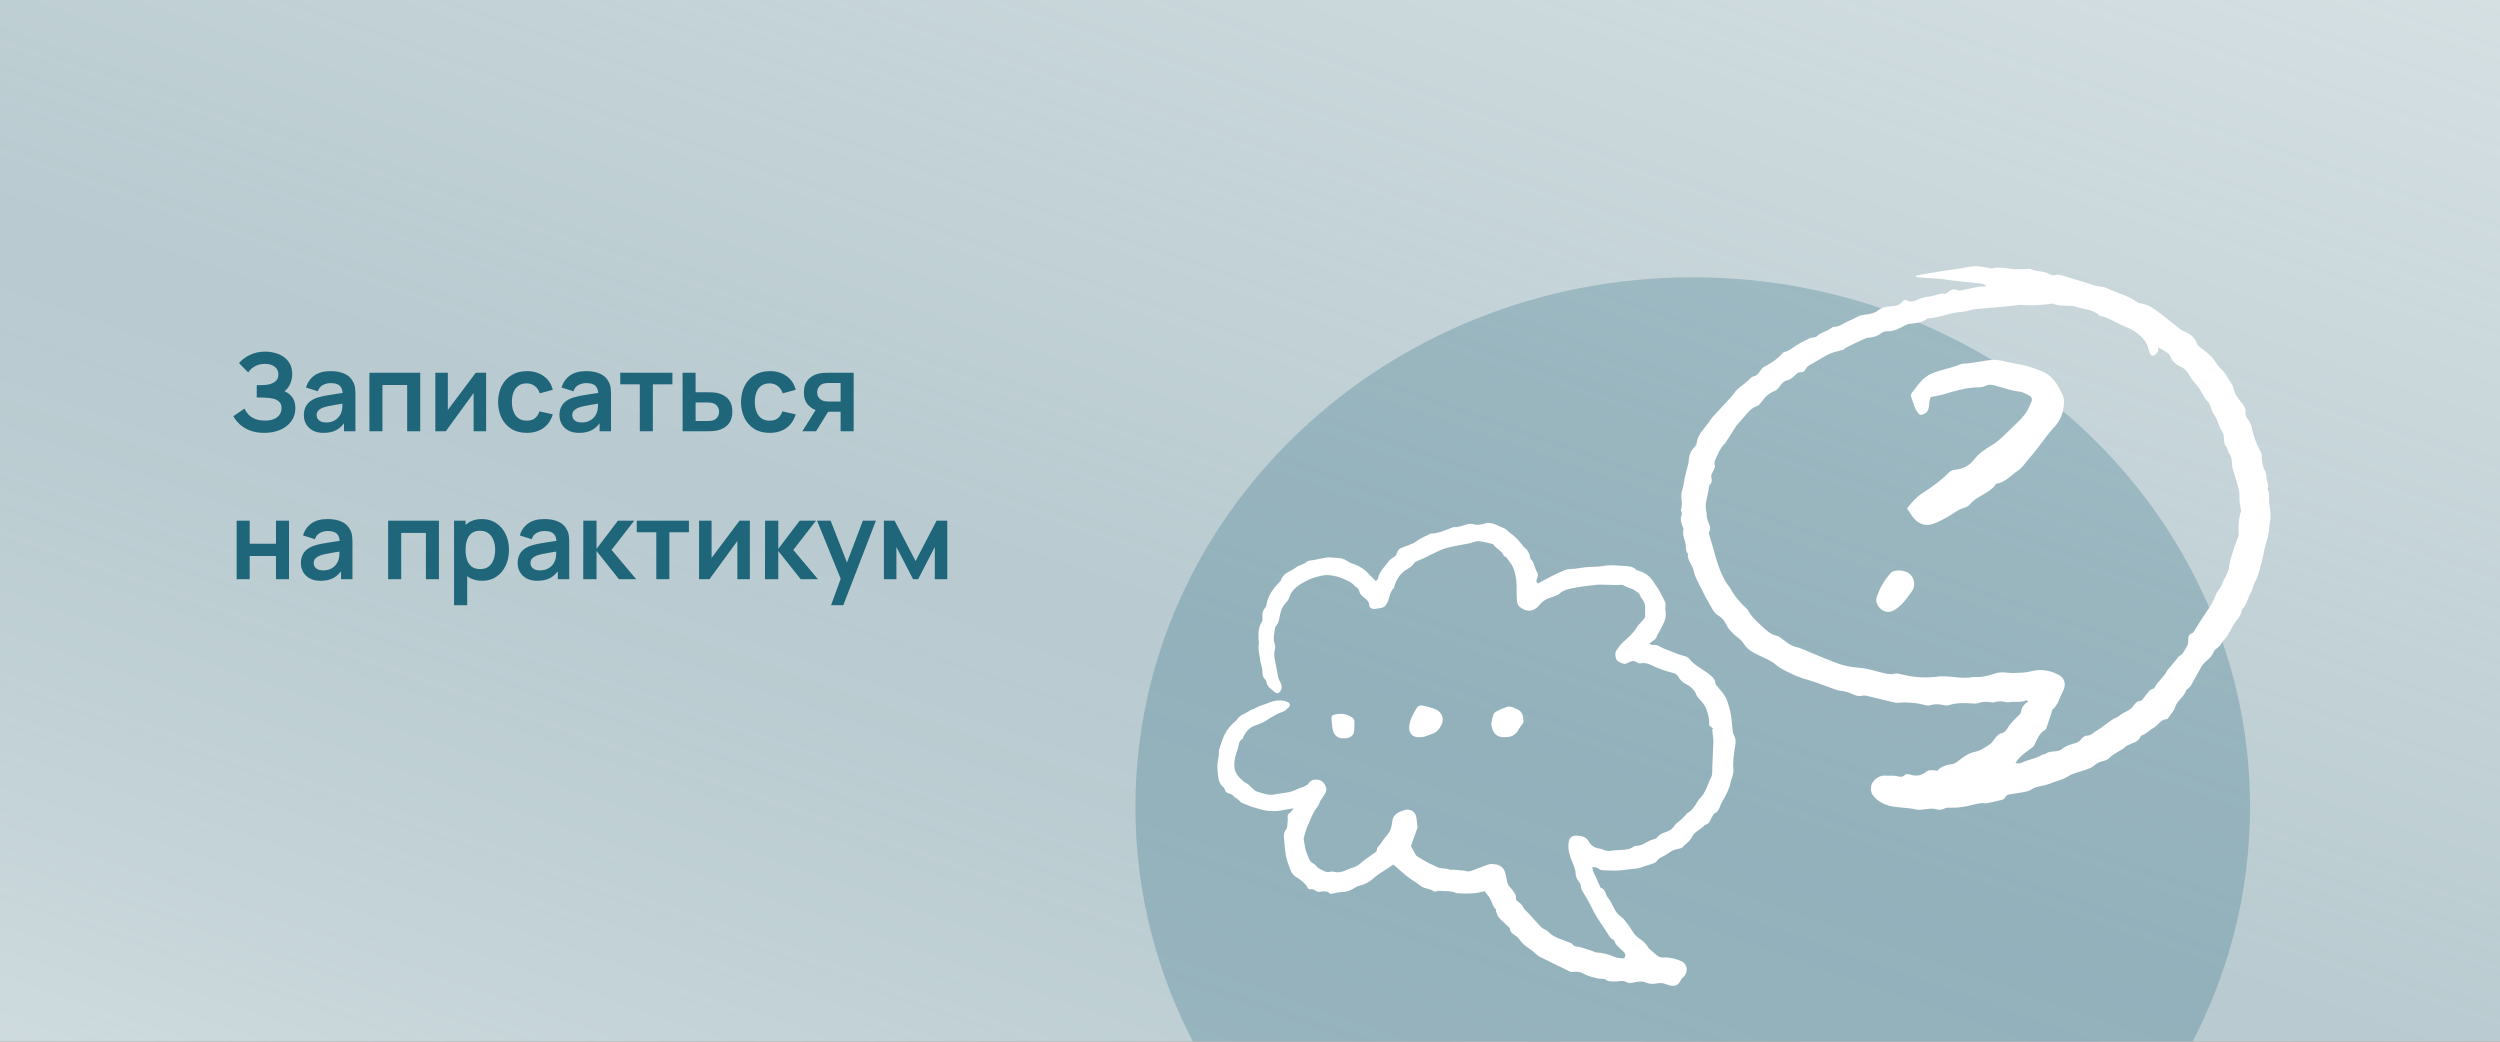 <?xml version="1.0" encoding="UTF-8"?> <svg xmlns="http://www.w3.org/2000/svg" width="1200" height="500" viewBox="0 0 1200 500" fill="none"><rect x="0" y="0" width="1200" height="500" fill="#333333" stroke="none"/><g clip-path="url(#clip0_284_2)"><rect width="1200" height="500" fill="white"></rect><path opacity="0.6" d="M1200 0H0V500H1200V0Z" fill="url(#paint0_linear_284_2)"></path><g opacity="0.61"><path opacity="0.41" d="M1080.04 387.39C1080.04 246.945 960.272 133.1 812.52 133.1C664.768 133.1 545 246.945 545 387.39C545 428.803 555.425 467.875 573.875 502.426H1051.14C1069.61 467.875 1080.02 428.803 1080.02 387.39H1080.04Z" fill="#20667A"></path></g><path d="M660.458 278.894C660.861 278.47 661.265 278.228 661.328 277.925C662.008 274.696 664.258 272.355 666.254 269.852C667.061 268.843 667.868 267.976 669.121 267.37C669.885 266.987 670.394 265.877 670.713 265.009C671.18 263.758 672.05 263.132 673.303 262.728C674.98 262.183 676.615 261.497 678.25 260.831C678.675 260.67 679.036 260.387 679.418 260.145C680.161 259.661 680.862 259.116 681.647 258.672C682.921 257.965 684.237 257.32 685.554 256.674C686.021 256.432 686.53 256.109 687.019 256.109C690.713 256.048 693.877 254.312 697.231 253.202C697.444 253.122 697.677 252.98 697.89 253C700.331 253.202 702.433 252.072 704.684 251.568C705.427 251.406 706.297 251.325 706.977 251.568C708.781 252.173 710.586 251.911 712.242 251.407C714.705 250.64 716.807 251.144 718.951 252.234C719.822 252.678 720.777 253.001 721.669 253.425C722.157 253.647 722.688 253.889 723.049 254.252C724.344 255.523 725.852 256.553 727.211 257.703C728.675 258.954 729.801 260.589 731.075 262.062C731.181 262.183 731.16 262.385 731.287 262.466C733.304 263.818 734.217 265.756 734.578 267.996C734.578 268.077 734.578 268.177 734.62 268.218C736.531 269.913 736.467 272.517 737.763 274.515C738.484 275.625 738.187 276.815 737.699 277.905C737.338 278.692 737.317 279.298 738.166 280.105C739.928 279.156 741.691 278.107 743.538 277.198C746.149 275.907 748.782 274.555 751.5 273.526C752.795 273.021 754.387 273.203 755.831 273.021C757.614 272.799 759.355 272.436 761.139 272.254C762.604 272.092 764.069 272.133 765.555 272.052C766.787 271.972 768.039 271.971 769.249 271.729C772.986 270.942 776.702 271.548 780.417 271.729C782.307 271.83 784.112 272.093 785.449 273.566C785.662 273.808 786.15 273.828 786.511 273.949C789.844 274.958 792.349 276.896 794.027 279.842C794.664 280.952 795.577 281.901 796.192 283.011C797.339 285.09 798.379 287.209 799.42 289.328C799.568 289.63 799.483 290.054 799.462 290.418C799.462 291.306 799.229 292.234 799.42 293.082C800.29 297.259 797.785 300.468 796.086 303.899C795.895 304.302 795.449 304.646 795.386 305.029C795.173 306.442 794.112 307.169 793.029 307.895C792.668 308.137 792.328 308.42 791.67 308.904C792.434 309.247 793.029 309.772 793.432 309.651C795.386 309.126 796.638 310.458 798.146 311.084C800.566 312.052 802.965 313.042 805.386 313.95C806.596 314.414 807.912 314.676 809.144 315.1C809.717 315.302 810.354 315.604 810.694 316.048C813.326 319.52 817.488 321.215 820.758 323.919C822.032 324.969 823.178 325.958 823.348 327.673C823.454 328.662 824.133 329.328 824.813 330.095C826.405 331.932 828.061 333.688 828.932 336.13C829.781 338.45 830.461 340.771 830.843 343.173C831.161 345.211 831.331 347.269 831.565 349.308C831.713 350.62 831.65 351.891 832.393 353.163C833.242 354.576 833.178 356.23 832.902 357.925C832.265 361.8 831.649 365.696 832.053 369.671C832.18 370.923 831.607 372.254 831.331 373.526C831.267 373.808 831.012 374.051 830.97 374.333C830.312 378.35 828.401 381.902 826.32 385.393C825.896 386.099 825.747 386.927 825.407 387.673C824.898 388.743 824.367 389.732 823.136 390.378C822.435 390.741 822.01 391.71 821.585 392.457C820.8 393.869 820.439 395.605 818.358 395.928C816.617 398.208 813.348 399.015 812.116 401.78C811.203 403.819 809.186 404.949 807.764 406.564C807.382 407.008 806.617 407.25 805.959 407.371C804.239 407.673 802.647 408.158 801.288 409.248C800.863 409.571 800.354 409.793 799.929 410.116C798.401 411.205 796.362 411.569 795.28 413.345C794.897 413.95 793.942 414.334 793.156 414.616C791.649 415.161 790.014 415.444 788.57 416.089C786.171 417.179 783.581 416.957 781.097 417.381C777.211 418.047 773.283 417.946 769.355 417.704C768.825 417.664 768.145 417.603 767.827 417.3C766.871 416.372 765.661 416.311 764.324 416.11C764.493 418.774 766.192 420.893 767.041 423.274C767.254 423.9 767.572 424.505 767.848 425.111C767.997 425.454 768.082 425.999 768.336 426.079C770.757 426.846 770.523 429.329 771.755 430.842C772.965 432.356 773.857 434.132 774.706 435.868C775.513 437.502 776.468 438.915 778.06 440.025C779.207 440.812 780.099 441.983 780.948 443.093C781.989 444.445 782.901 445.918 783.836 447.351C784.579 448.481 785.385 449.43 786.574 450.277C788.146 451.367 789.802 452.497 790.799 454.273C791.33 455.222 792.286 455.969 793.114 456.736C793.878 457.442 794.749 458.048 795.534 458.734C796.469 459.561 797.615 459.642 798.761 459.601C801.628 459.48 804.367 460.247 806.915 461.297C810.184 462.669 810.524 467.089 807.764 469.208C807.254 469.591 806.936 470.237 806.617 470.802C805.386 473.022 803.921 473.648 801.352 472.961C800.311 472.679 799.313 472.235 798.273 471.973C797.636 471.811 796.914 471.852 796.256 471.892C795.492 471.953 794.749 472.154 793.984 472.235C792.604 472.356 791.373 472.195 790.035 471.609C787.997 470.721 785.746 471.266 783.623 471.71C782.434 471.953 781.373 471.932 780.29 471.226C779.738 470.863 778.846 470.863 778.103 470.883C777.169 470.883 776.235 471.206 775.322 471.105C773.772 470.964 772.201 471.408 770.714 470.177C769.886 469.511 768.145 469.975 766.893 469.652C764.706 469.087 762.37 468.643 760.502 467.553C758.74 466.524 757.062 466.201 755.194 466.544C754.324 466.705 753.772 466.483 753.05 466.1C750.884 464.97 748.633 463.96 746.447 462.891C744.939 462.164 743.432 461.398 741.924 460.651C740.969 460.187 740.013 459.743 739.079 459.279C738.676 459.077 738.336 458.794 737.975 458.511C736.701 457.462 735.533 456.271 734.132 455.383C732.158 454.132 730.459 452.739 729.206 450.782C728.591 449.833 727.444 449.147 726.489 448.441C725.661 447.835 724.939 447.23 724.854 446.14C724.833 445.797 724.62 445.414 724.366 445.151C722.752 443.597 721.011 442.164 719.525 440.51C718.824 439.722 718.527 438.572 718.123 437.563C717.996 437.24 718.208 436.675 718.017 436.493C716.637 435.282 716.34 433.587 715.618 432.073C714.939 430.62 713.75 429.369 712.603 427.755C711.605 427.997 710.501 428.239 709.418 428.501C709.121 428.562 708.824 428.663 708.505 428.683C705.533 428.965 702.539 428.965 699.567 428.743C699.418 428.743 699.227 428.784 699.1 428.743C697.189 427.754 695.129 427.734 693.027 427.734C691.796 427.734 690.607 427.29 689.376 427.896C689.078 428.037 688.505 428.037 688.25 427.856C686.297 426.342 683.516 426.705 681.584 424.989C679.843 423.456 677.613 422.406 675.766 420.953C673.622 419.278 671.647 417.401 669.588 415.625C669.354 415.423 669.099 415.262 668.717 414.979C667.719 415.686 666.743 416.392 665.745 417.058C664.407 417.946 663.027 418.733 661.711 419.641C660.734 420.328 659.821 421.115 658.908 421.902C657.018 423.517 654.853 424.626 652.369 425.191C651.498 425.393 650.67 425.898 649.906 426.382C648.25 427.412 646.551 428.097 644.47 428.158C642.538 428.198 640.627 428.743 638.589 429.086C637.358 427.674 635.681 427.714 633.918 428.017C633.409 428.097 632.793 428.199 632.389 427.997C631.243 427.412 630.224 426.564 628.738 426.867C628.44 426.927 627.867 426.463 627.676 426.099C626.381 423.779 624.279 422.225 622.028 420.893C620.415 419.944 619.757 418.471 619.183 416.977C618.058 414.071 617.103 411.125 616.848 407.996C616.657 405.877 616.381 403.758 616.253 401.619C616.19 400.388 616.466 399.278 617.315 398.128C618.037 397.139 617.888 395.585 618.079 394.273C618.164 393.627 618.122 392.941 618.079 392.275C618.058 391.447 618.101 390.761 619.056 390.236C619.714 389.873 620.096 389.046 620.967 387.976C618.483 388.4 616.593 388.642 614.725 389.046C613.281 389.349 611.88 389.349 610.372 389.328C607.166 389.248 604.257 388.279 601.306 387.391C599.459 386.846 597.718 386.039 595.935 385.292C595.616 385.171 595.404 384.808 595.128 384.566C594.64 384.142 594.194 383.677 593.684 383.294C593.259 382.971 592.622 382.81 592.368 382.406C591.837 381.538 591.051 381.256 590.117 380.973C589.056 380.65 588.143 380.126 587.888 378.935C587.824 378.592 587.612 378.188 587.336 377.966C585.382 376.473 584.894 374.374 584.661 372.174C584.491 370.781 584.384 369.368 584.321 367.976C584.3 367.33 584.385 366.664 584.47 365.998C584.661 364.626 585.022 363.234 585.022 361.861C585.022 360.59 585.234 359.399 585.68 358.228C586.38 356.352 586.911 354.394 587.803 352.618C589.056 350.095 590.903 347.915 593.111 346.059C593.408 345.817 593.726 345.554 593.896 345.252C594.724 343.778 596.126 343.072 597.633 342.406C598.673 341.942 599.544 341.094 600.606 340.751C602.516 340.145 604.194 338.854 605.999 338.39C608.101 337.865 609.926 336.735 612.05 336.392C614.003 336.069 615.935 336.089 617.782 336.836C619.247 337.421 619.608 338.471 618.504 339.601C617.676 340.448 616.657 341.357 615.553 341.72C612.559 342.689 610.096 344.424 607.506 346.059C605.914 347.068 604.003 347.653 602.198 348.339C599.544 349.328 597.994 351.286 596.848 353.627C596.678 353.95 596.699 354.515 596.466 354.636C594.661 355.544 594.725 357.26 594.3 358.794C593.727 360.933 592.792 363.032 592.601 365.191C592.346 367.855 592.389 370.479 594.597 372.86C595.85 374.192 596.996 375.342 598.652 376.15C599.374 376.493 599.841 377.26 600.478 377.784C601.413 378.551 602.262 379.662 603.345 379.964C606.084 380.711 608.801 382.002 611.752 381.336C615.362 380.529 619.226 380.711 622.58 378.834C623.578 378.289 624.789 378.067 625.829 377.582C626.636 377.199 627.613 376.795 628.058 376.109C629.205 374.353 630.925 373.99 632.729 374.293C634.598 374.596 635.787 375.928 636.424 377.663C637.145 379.621 635.893 381.135 634.959 382.588C634.322 383.577 633.642 384.425 633.26 385.615C632.857 386.907 631.732 387.976 631.01 389.187C630.415 390.196 629.906 391.266 629.417 392.335C629.035 393.143 628.844 394.031 628.419 394.818C627.209 397.139 626.445 399.601 625.85 402.104C625.723 402.588 625.787 403.153 625.893 403.658C626.339 405.777 626.487 408.037 627.4 409.954C628.143 411.508 628.356 413.526 630.415 414.495C631.519 415.02 632.177 416.432 633.281 416.937C634.959 417.704 636.509 419.117 638.696 418.411C639.163 418.249 639.778 418.39 640.288 418.491C642.517 418.975 644.577 418.531 646.551 417.502C647.57 416.977 648.674 416.634 649.778 416.291C650.904 415.948 651.817 415.444 652.73 414.636C654.641 412.941 656.785 411.468 658.908 409.994C659.885 409.308 661.01 408.985 660.968 407.411C660.946 406.725 661.987 405.999 662.517 405.272C663.154 404.364 663.728 403.415 664.407 402.527C664.895 401.861 665.532 401.317 666 400.63C666.573 399.783 667.188 398.895 667.528 397.946C667.932 396.775 668.186 395.524 668.292 394.293C668.526 391.73 670.203 390.317 672.475 389.429C673.579 389.006 674.874 388.521 676 388.642C678.378 388.905 679.715 390.6 679.949 392.961C680.076 394.132 680.225 395.302 680.352 396.493C680.395 396.856 680.437 397.24 680.31 397.583C679.312 400.449 678.271 403.294 677.252 406.079C678.017 407.512 678.739 408.885 679.503 410.257C679.673 410.58 679.949 410.883 680.267 411.064C682.072 412.154 683.855 413.244 685.702 414.253C686.764 414.838 687.974 415.141 688.993 415.787C691.117 417.119 693.664 416.614 695.894 417.401C696.361 417.563 696.955 417.401 697.486 417.421C698.229 417.462 698.972 417.522 699.716 417.603C700.395 417.684 701.074 417.805 701.754 417.866C702.136 417.906 702.603 417.704 702.9 417.866C705.045 418.895 706.807 417.724 708.675 417.078C710.777 416.332 712.815 415.403 714.96 414.818C716 414.536 717.253 414.878 718.399 414.939C718.463 414.939 718.527 415.02 718.612 415.04C722.072 415.928 722.561 418.733 723.07 421.438C723.389 423.032 723.495 424.606 724.833 425.878C725.852 426.846 726.574 428.118 727.338 429.288C727.572 429.631 727.699 430.136 727.635 430.52C727.444 431.63 727.932 432.316 728.845 432.941C729.822 433.628 730.693 434.354 731.202 435.565C731.669 436.695 732.922 437.543 733.814 438.512C735.661 440.55 737.508 442.629 739.376 444.647C739.78 445.071 740.289 445.434 740.799 445.756C741.563 446.261 742.54 446.543 743.113 447.189C745.64 449.954 749.249 450.742 752.561 452.114C753.389 452.457 754.26 452.538 754.897 453.405C755.789 454.596 757.444 454.294 758.761 454.677C760.587 455.222 762.392 455.847 764.196 456.453C764.897 456.695 765.576 457.119 766.298 457.18C769.249 457.381 772.052 457.967 774.748 459.238C776.171 459.904 777.976 459.844 779.547 460.086C780.523 458.653 780.29 457.684 779.207 456.736C778.018 455.686 776.85 454.576 775.81 453.405C775.3 452.82 775.067 451.993 774.642 451.125C773.644 450.863 772.922 450.177 772.285 449.107C770.46 446.039 768.294 443.173 766.447 440.126C764.982 437.724 763.835 435.141 762.476 432.659C761.563 430.983 760.481 429.369 759.546 427.694C759.228 427.109 758.846 426.443 758.867 425.837C758.91 424.687 758.4 423.859 757.742 423.012C756.935 421.942 756.34 420.853 756.319 419.42C756.277 417.2 755.258 415.141 754.429 413.082C753.474 410.661 752.71 408.219 752.816 405.555C753.007 401.054 755.512 400.65 759.037 401.357C760.417 401.639 761.755 402.386 762.498 403.759C763.623 405.878 765.428 407.108 767.975 407.351C768.485 407.391 769.016 407.653 769.504 407.855C770.714 408.38 771.903 408.582 773.283 408.36C775.046 408.057 776.85 408.077 778.634 407.936C780.502 407.795 782.349 407.714 783.92 406.503C784.409 406.12 785.237 405.978 785.916 405.958C787.551 405.898 788.846 405.191 790.163 404.404C791.267 403.738 792.498 403.193 793.751 402.87C794.451 402.689 794.919 402.588 795.407 401.962C796.277 400.852 797.381 400.085 798.931 399.621C800.863 399.036 802.732 398.067 803.878 396.15C804.536 395.06 805.917 394.374 806.915 393.446C807.7 392.739 808.401 391.952 809.122 391.205C809.377 390.943 809.547 390.519 809.845 390.358C812.329 388.925 813.73 386.685 815.025 384.344C815.343 383.778 815.917 383.314 816.363 382.81C818.91 380.004 819.675 376.331 821.352 373.122C822.095 371.71 821.798 369.792 821.904 368.097C822.116 364.041 822.286 359.964 822.435 355.887C822.435 355.362 822.371 354.858 822.329 354.333C822.18 352.88 822.01 351.427 821.862 349.954C822.031 349.873 822.18 349.792 822.35 349.692C821.734 349.248 821.14 348.783 820.482 348.299C820.503 345.655 820.121 343.153 819.123 340.569C818.337 338.551 817.212 337.078 815.768 335.585C815.152 334.939 814.494 334.212 814.197 333.405C813.305 331.023 811.437 329.449 809.271 328.339C807.509 327.451 806.299 326.22 805.428 324.626C804.919 323.697 804.261 323.334 803.156 323.052C800.354 322.325 797.551 321.437 794.897 320.307C792.413 319.237 790.184 317.683 787.211 318.45C786.85 318.551 786.277 318.288 785.938 318.026C784.558 316.956 783.199 317.239 781.797 317.946C781.118 318.269 780.311 318.773 779.674 318.652C778.57 318.45 777.445 317.946 776.511 317.32C775.428 316.573 774.982 313.586 775.81 312.315C776.787 310.821 777.869 309.308 779.207 308.117C781.691 305.857 784.218 303.677 785.895 300.751C786.298 300.044 787.02 299.519 787.53 298.874C788.316 297.864 789.717 296.775 789.653 295.766C789.505 292.981 790.311 289.974 788.209 287.471C787.912 287.128 787.551 286.765 787.466 286.381C787.105 284.847 785.853 284.202 784.642 283.354C783.05 282.264 781.054 282.163 779.441 281.033C778.676 280.488 777.19 280.851 776.022 280.831C774.26 280.771 772.498 280.69 770.714 280.67C769.164 280.65 767.615 280.549 766.086 280.73C762.774 281.093 759.44 281.477 756.149 282.083C753.453 282.587 750.714 282.991 748.506 284.989C747.338 286.038 745.448 286.381 743.835 286.967C741.797 287.693 740.119 288.803 738.845 290.478C736.786 293.182 733.219 294.353 729.525 291.326C728.038 290.115 728.145 288.419 728.039 286.845C727.869 284.06 728.166 281.215 727.805 278.47C727.38 275.302 726.722 272.153 724.45 269.489C723.707 268.601 723.474 267.37 722.094 267.007C721.881 266.946 721.754 266.543 721.627 266.28C720.48 264.141 717.932 263.233 716.701 261.174C714.429 260.67 712.178 259.943 709.864 259.782C708.42 259.681 706.913 260.468 705.405 260.771C701.923 261.477 698.378 262.002 694.938 262.87C692.794 263.415 690.692 264.323 688.717 265.312C685.978 266.664 683.282 268.117 680.416 269.206C679.779 269.449 679.057 269.832 678.739 270.357C677.762 272.012 676.021 272.779 674.535 273.788C671.796 275.645 670.352 278.208 669.375 281.134C669.248 281.477 669.29 281.942 669.078 282.184C667.358 283.879 667.103 286.139 666.339 288.218C665.681 289.994 664.81 291.649 662.475 291.891C661.413 291.992 660.352 292.355 659.311 292.294C658.271 292.234 657.337 291.669 657.273 290.498C657.146 288.48 655.468 287.451 654.173 286.321C653.366 285.614 652.751 284.989 652.56 284.04C652.326 282.93 651.71 282.184 650.712 281.619C650.203 281.336 649.863 280.791 649.417 280.407C648.972 280.024 648.526 279.58 647.974 279.318C646.148 278.47 644.364 277.461 642.453 276.936C639.799 276.23 637.167 275.645 634.237 276.351C632.22 276.835 630.16 277.34 628.377 278.167C625.574 279.479 622.772 281.033 620.712 283.374C619.842 284.363 619.184 285.634 618.801 286.886C618.44 288.016 617.74 288.803 616.975 289.631C615.468 291.306 614.746 293.384 614.321 295.463C613.96 297.199 613.897 298.954 612.517 300.367C612.134 300.75 612.071 301.457 611.965 302.022C611.561 304.444 610.967 306.846 611.922 309.308C612.219 310.075 612.092 311.084 611.88 311.932C611.476 313.566 611.582 315.12 611.943 316.755C612.559 319.5 612.941 322.285 613.536 325.03C613.748 325.998 614.236 326.947 614.725 327.835C615.341 328.985 615.425 330.075 614.852 331.245C614.13 332.739 612.963 333.244 611.752 332.134C610.181 330.701 608.058 329.57 607.824 327.148C607.803 326.866 607.676 326.523 607.485 326.341C605.977 325.05 605.999 323.415 605.935 321.659C605.871 320.085 605.064 318.551 604.894 316.977C604.618 314.273 603.684 311.609 604.257 308.844C604.364 308.359 604.173 307.835 604.151 307.31C604.003 304.283 603.854 301.275 605.68 298.51C606.041 297.945 606.041 297.077 605.977 296.371C605.871 294.696 605.935 293.122 607.251 291.81C607.548 291.507 607.761 291.043 607.824 290.62C608.483 285.958 611.243 282.385 614.428 279.035C614.534 278.934 614.767 278.874 614.789 278.773C615.702 275.039 619.523 274.292 622.156 272.335C623.727 271.164 625.914 271.003 627.4 269.53C627.846 269.086 628.865 269.106 629.63 268.965C631.986 268.5 634.343 268.036 636.721 267.632C637.4 267.511 638.101 267.551 638.802 267.592C639.799 267.652 640.819 267.834 641.817 267.834C643.664 267.834 645.256 268.198 646.785 269.368C647.889 270.216 649.417 270.579 650.776 271.124C653.175 272.092 655.214 273.485 656.912 275.362C657.974 276.533 659.142 277.622 660.458 278.954V278.894Z" fill="white"></path><path d="M681.371 353.809C678.016 354.132 676.105 351.872 676.424 348.764C676.763 345.394 678.356 342.427 680.182 339.601C680.84 338.572 682.114 338.491 683.133 338.733C685.214 339.197 687.358 339.702 689.29 340.57C692.433 342.003 693.303 345.373 691.711 348.34C690.628 350.338 689.163 351.852 686.849 352.497C685.001 353.022 683.303 354.092 681.392 353.809H681.371Z" fill="white"></path><path d="M722.709 353.789C718.314 354.233 716.488 351.71 715.915 348.239C715.639 346.523 716.425 344.626 716.892 342.85C717.04 342.305 717.699 341.76 718.272 341.478C719.928 340.65 721.627 339.883 723.368 339.278C724.026 339.035 724.917 339.157 725.618 339.338C726.51 339.58 727.338 340.045 728.187 340.408C730.968 341.578 731.329 344.263 731.223 346.584C731.202 347.048 730.735 347.492 730.459 347.915C730.034 348.541 729.525 349.106 729.185 349.772C727.847 352.416 725.745 353.91 722.709 353.789Z" fill="white"></path><path d="M644.895 354.394C641.944 354.495 640.352 352.881 639.736 350.237C639.311 348.4 639.247 346.483 639.099 344.606C639.035 343.779 639.502 343.294 640.415 343.052C643.536 342.225 646.424 342.608 649.078 344.404C650.288 345.231 650.097 346.463 650.118 347.633C650.118 348.804 650.033 349.974 649.969 351.145C649.885 352.477 648.589 353.849 646.997 354.213C646.318 354.374 645.596 354.354 644.916 354.414L644.895 354.394Z" fill="white"></path><path d="M915.387 244.059C917.85 240.89 919.889 238.549 922.903 236.612C927.553 233.645 932.118 230.335 935.982 226.319C936.513 225.754 937.638 225.572 938.509 225.471C942.33 225.047 945.239 223.615 947.681 220.446C949.719 217.802 952.734 215.663 955.728 213.907C959.401 211.748 962.182 208.821 965.091 205.956C967.384 203.695 969.889 201.556 971.821 199.033C973.371 197.035 974.327 194.593 975.303 192.272C975.537 191.707 975.006 190.355 974.433 190.093C972.713 189.265 971.227 188.175 969.04 187.933C965.409 187.529 961.906 186.218 958.36 185.249C956.556 184.765 954.836 184.26 952.967 185.229C952.076 185.693 950.929 185.915 949.889 185.915C943.944 185.915 938.424 187.651 932.84 189.286C930.844 189.871 928.742 190.153 926.789 190.557C925.111 193.624 927.49 198.508 921.608 199.215C918.976 196.833 918.466 193.362 917.277 190.234C917.086 189.75 917.404 188.922 917.787 188.458C920.547 185.067 922.542 181.354 927.235 179.295C931.757 177.317 936.619 176.773 941.056 174.835C942.288 174.31 943.88 174.573 945.282 174.371C948.403 173.927 951.524 173.422 954.624 172.898C959.379 172.09 963.69 174.109 968.233 174.694C972.204 175.199 975.792 176.631 979.465 177.963C985.006 179.961 987.512 184.32 989.783 188.922C990.442 190.254 990.802 191.849 990.739 193.302C990.569 197.721 989.21 201.717 985.919 205.148C983.117 208.095 980.824 211.505 978.318 214.714C977.469 215.804 976.62 216.914 975.749 217.984C974.688 219.276 973.605 220.547 972.522 221.818C971.418 223.09 970.505 224.624 969.146 225.512C965.791 227.671 963.244 230.981 959.061 231.99C958.679 232.091 958.148 232.172 957.978 232.434C954.985 236.975 948.848 237.883 945.558 242.121C944.708 243.211 943.307 243.554 941.906 244.059C939.4 244.947 937.277 246.783 934.92 248.075C932.649 249.326 930.356 250.638 927.914 251.465C924.623 252.595 921.502 251.748 919.167 249.346C917.68 247.813 916.661 245.875 915.366 244.038L915.387 244.059Z" fill="white"></path><path d="M918.679 281.779C918.53 282.122 918.339 282.889 917.914 283.514C915.621 286.744 913.434 290.033 909.995 292.354C907.978 293.706 905.982 294.291 903.731 292.98C901.545 291.708 900.08 289.125 900.78 286.844C902.118 282.465 904.475 278.509 907.553 275.018C908.933 273.464 912.946 273.464 915.43 274.695C917.936 275.946 919.188 278.489 918.7 281.779H918.679Z" fill="white"></path><path d="M914.611 143.791C916.627 145.251 918.43 144.805 920.425 143.873C922.144 143.082 924.075 142.474 925.943 142.373C928.553 142.211 930.824 140.509 933.54 141.015C934.028 141.096 934.665 140.529 935.174 140.144C936.49 139.151 937.805 138.462 939.524 139.272C940.076 139.516 940.818 139.475 941.434 139.353C944.15 138.827 946.824 138.198 949.54 137.692C950.686 137.489 951.896 137.53 953.296 137.469C952.723 136.354 951.896 136.253 950.983 136.172C947.949 135.868 944.935 135.503 941.901 135.158C939.63 134.895 937.36 134.652 935.089 134.368C933.816 134.206 932.543 133.902 931.269 133.821C927.853 133.578 924.436 133.395 921.019 133.172C920.489 133.132 919.958 132.97 919.364 132.423C920.383 132.2 921.38 131.936 922.42 131.774C928.086 130.842 933.752 129.808 939.461 129.079C942.983 128.633 946.442 127.438 950.092 127.883C951.556 128.066 952.999 128.329 954.464 128.572C955.015 128.653 955.588 128.937 956.098 128.816C959.238 128.066 962.337 128.613 965.477 129.059C967.918 129.403 970.443 129.14 972.926 129.14C973.477 129.14 974.156 128.836 974.581 129.059C977.488 130.619 980.989 129.869 983.812 131.632C984.746 132.22 985.658 132.241 986.74 131.977C987.653 131.754 988.756 131.896 989.69 132.179C995.207 133.821 1000.68 135.604 1006.2 137.246C1007.71 137.692 1009.47 137.469 1010.83 138.137C1015.75 140.589 1021.27 141.684 1025.79 145.008C1026.08 145.231 1026.4 145.514 1026.74 145.555C1030.96 145.899 1034.15 148.372 1037.35 150.763C1040.49 153.114 1043.48 155.687 1046.58 158.079C1047.3 158.646 1048.24 158.91 1049.09 159.335C1051.38 160.49 1053.5 161.747 1054.27 164.523C1054.5 165.394 1055.39 166.205 1056.18 166.793C1059.1 168.961 1061.97 171.13 1063.86 174.392C1064.49 175.507 1065.47 176.459 1066.38 177.371C1068.53 179.479 1069.76 182.215 1071.37 184.687C1071.67 185.133 1071.94 185.68 1072.03 186.207C1072.54 189.044 1074.17 191.212 1076 193.36C1077.12 194.678 1078.16 196.157 1077.86 198.164C1077.71 199.217 1078.2 200.17 1078.94 201.163C1080.03 202.602 1080.75 204.466 1081.09 206.249C1081.79 209.978 1083.3 213.342 1085.01 216.686C1085.33 217.314 1085.69 218.023 1085.67 218.692C1085.67 221.104 1085.88 223.414 1087.05 225.643C1087.56 226.596 1087.94 227.812 1087.86 228.865C1087.73 230.892 1089.47 232.757 1088.35 234.824C1089.81 236.992 1088.86 239.505 1089.26 241.856C1089.79 244.916 1090.17 248.199 1089.39 251.36C1089.32 251.624 1089.32 251.907 1089.32 252.191C1089.34 255.19 1088.56 258.007 1087.65 260.844C1086.61 264.066 1086.35 267.532 1085.37 270.774C1084.46 273.733 1083.91 276.854 1082.26 279.59C1081.41 281.008 1081.41 282.853 1080.45 284.352C1078.8 286.966 1078.58 290.412 1076.04 292.56C1075.95 295.822 1073.26 297.646 1071.92 300.22C1071.01 302.003 1069.99 303.766 1068.91 305.468C1068.04 306.826 1066.68 307.799 1065.96 309.339C1065.6 310.11 1064.68 310.596 1064.03 311.224C1063.64 311.589 1063.11 311.893 1062.88 312.359C1061.54 315.054 1061.29 315.338 1058.62 317.648C1057.87 318.296 1057.21 319.128 1056.71 319.979C1054.99 322.978 1053.37 326.038 1051.65 329.037C1051.32 329.645 1050.7 330.091 1050.19 330.598C1049.94 330.861 1049.47 331.023 1049.38 331.307C1048.37 334.57 1044.99 336.231 1043.97 339.596C1043.42 341.419 1041.85 342.939 1040.75 344.601C1040.6 344.824 1040.37 345.148 1040.15 345.168C1037.08 345.31 1035.8 348.289 1033.4 349.566C1031.56 350.559 1030.16 352.423 1027.95 353.031C1027.78 353.072 1027.59 353.234 1027.55 353.396C1026.47 356.335 1023.47 356.537 1021.22 357.794C1021.05 357.875 1020.82 357.875 1020.71 357.996C1018.42 360.428 1014.99 361.259 1012.67 363.63C1011.78 364.542 1010.85 365.008 1009.6 365.272C1007.98 365.616 1006.5 366.265 1005.18 367.46C1004.14 368.413 1002.66 368.94 1001.3 369.446C998.454 370.52 995.25 370.987 992.767 372.588C989.796 374.492 986.464 375.06 983.345 376.357C982.581 376.661 981.753 376.863 980.947 377.046C978.91 377.492 976.83 377.715 975.005 379.012C973.944 379.761 972.459 379.964 971.122 380.248C969.212 380.633 967.26 380.836 965.329 381.18C964.161 381.383 962.973 381.443 962.421 382.902C962.23 383.429 961.318 383.835 960.66 383.997C958.241 384.605 955.779 385.132 953.318 385.598C952.808 385.699 952.214 385.415 951.662 385.476C950.495 385.577 949.286 385.679 948.161 385.983C944.405 386.976 940.628 387.827 936.68 387.685C935.577 387.645 934.325 387.563 933.434 388.05C931.778 388.941 930.272 388.719 928.617 388.273C927.853 388.07 926.983 388.192 926.155 388.232C923.948 388.354 921.635 389.023 919.577 388.536C915.757 387.624 911.852 387.786 908.075 387.037C904.913 386.408 901.9 385.091 899.586 382.477C898.25 380.977 897.846 379.437 898.101 377.613C898.547 374.533 902.048 371.939 905.083 372.304C905.804 372.405 906.568 372.304 907.29 372.324C908.393 372.364 909.539 372.284 910.579 372.567C911.937 372.952 913.147 373.094 914.229 372.081C915.035 371.311 915.905 371.493 916.818 371.797C919.598 372.749 922.165 372.324 924.457 370.541C926.134 369.223 927.98 369.75 929.953 369.973C931.651 367.866 934.092 367.197 936.744 366.812C937.784 366.67 938.887 366.204 939.673 365.535C942.24 363.407 944.723 361.502 948.246 360.813C950.729 360.327 953.063 358.665 955.227 357.165C956.522 356.274 957.286 354.652 958.389 353.457C958.941 352.869 959.641 352.16 960.363 352.058C962.294 351.755 963.1 350.397 963.97 348.958C964.522 348.026 965.265 347.195 966.008 346.384C967.196 345.107 968.469 343.892 969.7 342.656C969.764 342.595 969.849 342.514 969.87 342.432C970.273 340.061 971.186 337.974 973.605 336.778C972.947 336.312 972.756 336.11 972.692 336.15C970.061 337.366 967.196 336.576 964.48 337.062C964.034 337.143 963.546 337.143 963.101 337.062C961.191 336.677 959.302 336.313 957.371 337.062C956.734 337.306 955.906 337.062 955.164 337.022C953.296 336.86 951.493 336.718 949.668 337.447C948.776 337.792 947.652 337.751 946.654 337.67C942.941 337.366 939.248 337.305 935.641 338.42C934.898 338.663 933.985 338.704 933.221 338.521C930.908 337.934 928.638 337.832 926.346 338.562C925.773 338.744 925.051 338.684 924.457 338.521C920.001 337.346 915.502 336.92 910.94 337.346C910.218 337.407 909.454 337.224 908.733 337.042C904.573 336.049 900.414 335.016 896.255 334.043C895.555 333.881 894.748 333.759 894.069 333.921C892.011 334.448 890.249 333.718 888.446 332.847C887.3 332.32 886.026 332.057 884.796 331.753C883.798 331.53 882.737 331.59 881.782 331.246C878.281 330.03 874.843 328.693 871.341 327.457C869.325 326.747 867.246 326.261 865.23 325.572C863.384 324.923 861.516 324.255 859.797 323.343C857.357 322.066 854.832 321.154 852.582 319.208C849.993 316.959 846.513 315.662 843.351 314.122C840.699 312.825 838.407 311.386 836.815 308.691C835.818 307.009 833.844 305.914 832.338 304.516C830.788 303.057 829.409 301.578 828.454 299.511C827.712 297.889 826.353 296.288 824.528 295.275C823.467 294.687 822.619 293.512 821.982 292.418C820.115 289.216 818.268 285.993 816.698 282.65C815.361 279.813 813.557 277.198 812.963 273.996C812.645 272.233 811.414 270.632 810.671 268.93C810.395 268.282 810.268 267.572 810.141 266.883C810.077 266.539 810.332 266.012 810.162 265.809C808.74 264.046 809.504 261.817 808.846 259.973C808.146 257.987 807.615 256.143 808.082 254.076C808.167 253.691 807.849 253.204 807.679 252.779C806.957 250.934 806.363 249.11 807.212 247.124C807.403 246.699 807.212 246.091 807.127 245.564C807.085 245.301 806.767 244.997 806.83 244.814C808.04 241.613 806.257 238.208 807.531 234.945C808.252 233.101 808.294 230.993 808.74 229.028C809.186 227.042 809.759 225.096 810.247 223.131C810.395 222.502 810.565 221.854 810.586 221.225C810.692 218.611 811.541 216.362 813.451 214.518C813.939 214.031 814.342 213.261 814.427 212.572C814.937 208.479 817.971 205.905 820.157 202.804C820.73 201.974 821.26 201.102 821.918 200.352C823.807 198.225 825.759 196.157 827.69 194.05C829.218 192.368 830.937 190.787 832.21 188.922C833.399 187.18 834.948 185.964 836.582 184.748C837.685 183.917 838.704 182.965 839.744 182.053C840.296 181.587 840.826 180.857 841.463 180.735C843.33 180.391 844.243 179.094 845.155 177.675C845.579 177.027 846.195 176.399 846.853 176.034C850.057 174.332 853.07 172.426 855.49 169.67C855.787 169.346 856.19 169.002 856.593 168.921C858.588 168.536 860.031 167.279 861.644 166.185C863.808 164.726 866.185 163.53 868.54 162.416C869.665 161.889 871.341 162.132 872.127 161.382C874.249 159.295 877.326 159.011 879.49 157.147C879.618 157.025 879.83 156.903 880 156.923C883.162 157.004 885.368 154.735 888.106 153.762C890.143 153.033 891.883 151.493 894.154 151.189C895.427 151.026 896.722 150.905 897.952 150.581C899.098 150.277 900.308 149.892 901.221 149.182C902.939 147.825 904.573 147.156 906.95 147.095C908.966 147.034 911.598 146.831 913.189 144.784C913.465 144.44 913.932 144.258 914.59 143.832L914.611 143.791ZM1035.85 166.529C1035.85 167.461 1036.1 168.232 1035.82 168.677C1035.31 169.488 1034.61 170.38 1033.77 170.684C1032.7 171.069 1032.2 169.954 1031.79 169.083C1031.56 168.576 1031.41 168.029 1031.28 167.482C1030.41 163.936 1028.01 161.483 1025.23 159.457C1023.05 157.876 1020.52 156.904 1018.02 155.829C1014.82 154.451 1011.93 152.344 1008.39 151.695C1008.13 151.655 1007.83 151.513 1007.64 151.33C1004.44 148.351 1000.09 148.473 996.268 147.217C994.061 146.487 991.494 146.832 989.096 146.629C988.184 146.548 987.271 146.325 986.358 146.122C985.828 146.001 985.255 145.616 984.788 145.697C979.929 146.609 975.026 146.669 970.103 146.345C969.827 146.345 969.53 146.284 969.276 146.325C966.856 146.608 964.416 146.973 961.997 147.196C957.477 147.602 952.936 147.845 948.416 148.351C946.145 148.594 943.938 149.588 941.667 149.689C936.065 149.952 930.993 152.546 925.412 152.83C925.243 152.83 925.052 152.952 924.903 153.053C922.335 154.958 919.279 155.12 916.266 155.485C915.651 155.566 915.057 155.85 914.505 156.133C911.98 157.45 909.475 158.97 906.526 158.99C905.168 158.99 903.979 159.092 902.897 159.963C901.157 161.382 899.077 161.97 896.849 162.111C896.127 162.152 895.385 162.436 894.727 162.74C892.074 163.956 889.443 165.192 886.833 166.489C885.984 166.914 885.262 167.522 884.753 167.867C883.183 168.293 881.888 168.597 880.594 168.982C876.52 170.157 873.23 172.791 869.559 174.716C868.243 175.405 867.013 176.155 866.397 177.695C866.185 178.202 865.209 178.769 864.657 178.688C863.066 178.465 862.344 179.418 861.389 180.35C860.434 181.282 859.246 182.195 857.994 182.539C856.72 182.884 855.872 183.37 855.086 184.403C854.153 185.639 853.134 187.139 851.797 187.687C850.036 188.396 848.572 189.287 847.341 190.665C846.619 191.456 846.004 192.368 845.304 193.178C844.773 193.766 844.285 194.577 843.606 194.8C841.293 195.55 839.68 197.11 838.195 198.913C836.624 200.818 834.927 202.642 833.293 204.506C833.187 204.648 833.144 204.851 833.059 204.993C831.362 207.668 829.664 210.343 827.924 212.998C827.775 213.221 827.415 213.282 827.266 213.484C826.693 214.275 826.12 215.065 825.632 215.896C825.165 216.666 824.783 217.497 824.422 218.327C823.722 219.969 822.428 221.428 823.17 223.516C823.383 224.123 822.767 225.015 822.47 225.765C822.003 226.94 821.048 227.994 821.473 229.413C821.876 230.689 821.685 231.743 820.709 232.716C820.369 233.061 820.284 233.729 820.221 234.277C819.86 238.35 817.78 242.261 819.244 246.497C819.329 246.74 819.117 247.064 819.16 247.327C819.351 248.28 819.478 249.273 819.796 250.185C820.369 251.806 821.579 253.305 820.411 255.19C820.136 255.616 820.348 256.447 820.518 257.034C821.176 259.365 822.003 261.655 822.597 264.006C823.913 269.315 825.59 274.483 828.327 279.245C829.07 280.542 830.194 281.616 830.873 282.913C832.72 286.44 835.351 289.297 838.216 291.972C838.555 292.296 838.937 292.62 839.128 293.026C840.508 295.863 842.884 297.889 845.091 299.997C847.383 302.165 849.612 304.496 852.943 305.205C853.792 305.388 854.577 306.077 855.32 306.624C857.463 308.184 859.415 309.907 862.153 310.575C864.657 311.183 867.034 312.379 869.453 313.352C873.952 315.156 878.366 317.202 882.949 318.722C885.942 319.715 889.146 320.303 892.265 320.525C896.149 320.789 899.735 322.005 903.449 322.897C905.295 323.343 907.184 323.951 909.221 323.383C910.218 323.1 911.449 323.383 912.51 323.646C918.728 325.227 924.967 325.632 931.269 324.599C931.715 324.518 932.203 324.66 932.67 324.66C937.423 324.599 942.177 325.998 946.951 324.984C947.227 324.923 947.503 324.923 947.779 324.944C950.983 325.187 954.06 324.518 956.989 323.464C958.623 322.877 960.172 322.674 961.848 322.735C963.44 322.816 965.031 323.099 966.602 323.038C969.276 322.917 972.056 322.998 974.602 322.289C979.271 320.972 983.536 321.62 987.823 323.748C991.6 325.612 991.706 329.017 990.136 331.935C988.587 334.813 987.929 338.217 985.319 340.507C984.894 340.872 984.873 341.682 984.661 342.29C983.833 344.803 983.006 347.296 982.136 349.809C982.051 350.052 981.796 350.275 981.563 350.397C978.825 352.018 977.828 354.855 976.533 357.51C976.342 357.895 976.109 358.3 975.769 358.564C972.777 360.813 969.53 362.779 967.408 366.224C968.448 366.346 969.318 366.731 970.507 366.082C973.52 364.441 977.149 364.319 980.077 362.374C980.586 362.049 981.414 362.171 981.86 361.806C982.878 360.996 983.982 360.874 985.234 360.752C986.783 360.59 988.65 360.509 989.69 359.597C991.409 358.098 993.34 357.53 995.356 356.922C996.672 356.537 997.945 356.213 998.858 354.916C999.452 354.065 1000.62 353.112 1001.53 353.133C1003.59 353.173 1004.69 351.795 1006.14 350.883C1006.84 350.458 1007.54 350.032 1008.19 349.566C1009.15 348.897 1010.08 348.168 1011.04 347.479C1012.14 346.668 1013.25 345.837 1014.39 345.108C1015.3 344.54 1016.49 344.317 1017.23 343.608C1019.29 341.642 1022.48 341.318 1024.11 338.724C1024.9 337.488 1025.96 336.434 1027.68 336.333C1028.14 336.312 1028.52 335.482 1028.95 335.016C1030.56 333.333 1031.43 330.8 1034.02 330.476C1035.06 327.72 1038.94 324.781 1040.03 322.248C1040.34 321.519 1041.04 320.951 1041.58 320.303C1042.74 318.884 1043.91 317.445 1045.08 316.027C1045.37 315.682 1045.56 315.135 1045.93 314.973C1047.96 314.041 1048.58 312.035 1049.68 310.353C1051.25 307.961 1049.09 305.185 1052.19 303.969C1052.65 303.786 1052.99 303.239 1053.29 302.773C1055.14 299.895 1056.83 296.937 1058.81 294.14C1060.72 291.425 1062.52 288.709 1063.62 285.507C1064.24 283.744 1065.83 282.346 1066.49 280.583C1067.61 277.583 1069.67 275.01 1070.05 271.625C1070.37 268.89 1071.37 266.235 1072.18 263.58C1072.64 261.999 1073.3 260.479 1073.85 258.919C1074.13 258.149 1074.62 257.359 1074.57 256.589C1074.3 252.759 1074.51 248.989 1075.68 245.321C1075.8 244.936 1075.57 244.43 1075.51 243.984C1075.34 242.991 1075.06 242.018 1075 241.025C1074.87 239.18 1075.1 237.276 1074.72 235.492C1074.02 232.331 1072.94 229.251 1072.03 226.13C1071.88 225.603 1071.65 225.076 1071.56 224.529C1071.18 222.137 1071.6 219.604 1069.88 217.456C1069.29 216.706 1069.42 215.369 1068.8 214.7C1067.85 213.687 1067.7 212.613 1067.55 211.397C1067.38 210.019 1067.53 208.337 1066.79 207.344C1064.9 204.831 1064.6 201.629 1062.82 199.116C1062.24 198.305 1061.71 197.373 1061.52 196.421C1061.16 194.698 1060.33 193.34 1059.12 192.084C1058.51 191.456 1058.08 190.625 1057.62 189.855C1056.81 188.517 1056.15 187.078 1055.2 185.842C1053.78 183.998 1052.1 182.397 1051 180.289C1050.02 178.405 1048.62 176.824 1046.48 175.872C1044.33 174.919 1042.59 173.318 1041.74 170.947C1041.51 170.319 1040.9 169.711 1040.3 169.306C1038.92 168.374 1037.44 167.583 1035.78 166.61L1035.85 166.529Z" fill="white"></path><path d="M126.9 207.78C124.265 207.78 121.96 207.399 119.984 206.636C118.025 205.856 116.379 204.859 115.044 203.646C113.727 202.415 112.713 201.124 112.002 199.772L117.358 196.132C117.774 197.085 118.381 198.004 119.178 198.888C119.975 199.755 121.024 200.474 122.324 201.046C123.624 201.601 125.236 201.878 127.16 201.878C129.015 201.878 130.531 201.601 131.71 201.046C132.889 200.491 133.755 199.763 134.31 198.862C134.865 197.961 135.142 196.981 135.142 195.924C135.142 194.607 134.778 193.593 134.05 192.882C133.322 192.154 132.369 191.651 131.19 191.374C130.011 191.079 128.755 190.915 127.42 190.88C126.207 190.845 125.331 190.819 124.794 190.802C124.257 190.785 123.901 190.776 123.728 190.776C123.555 190.776 123.39 190.776 123.234 190.776V184.848C123.425 184.848 123.745 184.848 124.196 184.848C124.664 184.848 125.141 184.848 125.626 184.848C126.129 184.831 126.536 184.813 126.848 184.796C128.824 184.709 130.445 184.25 131.71 183.418C132.993 182.586 133.634 181.355 133.634 179.726C133.634 178.149 133.036 176.909 131.84 176.008C130.661 175.107 129.093 174.656 127.134 174.656C125.297 174.656 123.676 175.063 122.272 175.878C120.885 176.693 119.837 177.655 119.126 178.764L114.732 174.292C115.997 172.749 117.713 171.449 119.88 170.392C122.064 169.317 124.543 168.78 127.316 168.78C128.945 168.78 130.531 168.997 132.074 169.43C133.617 169.846 135.003 170.487 136.234 171.354C137.465 172.221 138.444 173.33 139.172 174.682C139.9 176.034 140.264 177.646 140.264 179.518C140.264 181.234 139.935 182.82 139.276 184.276C138.635 185.715 137.733 186.893 136.572 187.812C138.219 188.471 139.493 189.476 140.394 190.828C141.313 192.18 141.772 193.887 141.772 195.95C141.772 198.377 141.113 200.474 139.796 202.242C138.479 204.01 136.693 205.379 134.44 206.35C132.204 207.303 129.691 207.78 126.9 207.78ZM155.262 207.78C153.234 207.78 151.518 207.399 150.114 206.636C148.71 205.856 147.644 204.825 146.916 203.542C146.205 202.259 145.85 200.847 145.85 199.304C145.85 197.952 146.075 196.739 146.526 195.664C146.976 194.572 147.67 193.636 148.606 192.856C149.542 192.059 150.755 191.409 152.246 190.906C153.372 190.542 154.69 190.213 156.198 189.918C157.723 189.623 159.37 189.355 161.138 189.112C162.923 188.852 164.786 188.575 166.728 188.28L164.492 189.554C164.509 187.613 164.076 186.183 163.192 185.264C162.308 184.345 160.817 183.886 158.72 183.886C157.454 183.886 156.232 184.181 155.054 184.77C153.875 185.359 153.052 186.373 152.584 187.812L146.864 186.018C147.557 183.643 148.874 181.737 150.816 180.298C152.774 178.859 155.409 178.14 158.72 178.14C161.216 178.14 163.408 178.547 165.298 179.362C167.204 180.177 168.617 181.511 169.536 183.366C170.038 184.354 170.342 185.368 170.446 186.408C170.55 187.431 170.602 188.549 170.602 189.762V207H165.116V200.916L166.026 201.904C164.76 203.932 163.278 205.423 161.58 206.376C159.898 207.312 157.792 207.78 155.262 207.78ZM156.51 202.788C157.931 202.788 159.144 202.537 160.15 202.034C161.155 201.531 161.952 200.916 162.542 200.188C163.148 199.46 163.556 198.775 163.764 198.134C164.093 197.337 164.275 196.427 164.31 195.404C164.362 194.364 164.388 193.523 164.388 192.882L166.312 193.454C164.422 193.749 162.802 194.009 161.45 194.234C160.098 194.459 158.936 194.676 157.966 194.884C156.995 195.075 156.137 195.291 155.392 195.534C154.664 195.794 154.048 196.097 153.546 196.444C153.043 196.791 152.653 197.189 152.376 197.64C152.116 198.091 151.986 198.619 151.986 199.226C151.986 199.919 152.159 200.535 152.506 201.072C152.852 201.592 153.355 202.008 154.014 202.32C154.69 202.632 155.522 202.788 156.51 202.788ZM177.318 207V178.92H201.706V207H195.44V184.796H183.584V207H177.318ZM233.343 178.92V207H227.337V188.67L213.973 207H208.955V178.92H214.961V196.782L228.377 178.92H233.343ZM252.838 207.78C249.943 207.78 247.473 207.139 245.428 205.856C243.383 204.556 241.814 202.788 240.722 200.552C239.647 198.316 239.101 195.785 239.084 192.96C239.101 190.083 239.665 187.535 240.774 185.316C241.901 183.08 243.495 181.329 245.558 180.064C247.621 178.781 250.073 178.14 252.916 178.14C256.105 178.14 258.801 178.946 261.002 180.558C263.221 182.153 264.668 184.337 265.344 187.11L259.104 188.8C258.619 187.292 257.813 186.122 256.686 185.29C255.559 184.441 254.277 184.016 252.838 184.016C251.209 184.016 249.865 184.406 248.808 185.186C247.751 185.949 246.971 187.006 246.468 188.358C245.965 189.71 245.714 191.244 245.714 192.96C245.714 195.629 246.312 197.787 247.508 199.434C248.704 201.081 250.481 201.904 252.838 201.904C254.502 201.904 255.811 201.523 256.764 200.76C257.735 199.997 258.463 198.897 258.948 197.458L265.344 198.888C264.477 201.748 262.961 203.949 260.794 205.492C258.627 207.017 255.975 207.78 252.838 207.78ZM277.949 207.78C275.921 207.78 274.205 207.399 272.801 206.636C271.397 205.856 270.331 204.825 269.603 203.542C268.892 202.259 268.537 200.847 268.537 199.304C268.537 197.952 268.762 196.739 269.213 195.664C269.664 194.572 270.357 193.636 271.293 192.856C272.229 192.059 273.442 191.409 274.933 190.906C276.06 190.542 277.377 190.213 278.885 189.918C280.41 189.623 282.057 189.355 283.825 189.112C285.61 188.852 287.474 188.575 289.415 188.28L287.179 189.554C287.196 187.613 286.763 186.183 285.879 185.264C284.995 184.345 283.504 183.886 281.407 183.886C280.142 183.886 278.92 184.181 277.741 184.77C276.562 185.359 275.739 186.373 275.271 187.812L269.551 186.018C270.244 183.643 271.562 181.737 273.503 180.298C275.462 178.859 278.096 178.14 281.407 178.14C283.903 178.14 286.096 178.547 287.985 179.362C289.892 180.177 291.304 181.511 292.223 183.366C292.726 184.354 293.029 185.368 293.133 186.408C293.237 187.431 293.289 188.549 293.289 189.762V207H287.803V200.916L288.713 201.904C287.448 203.932 285.966 205.423 284.267 206.376C282.586 207.312 280.48 207.78 277.949 207.78ZM279.197 202.788C280.618 202.788 281.832 202.537 282.837 202.034C283.842 201.531 284.64 200.916 285.229 200.188C285.836 199.46 286.243 198.775 286.451 198.134C286.78 197.337 286.962 196.427 286.997 195.404C287.049 194.364 287.075 193.523 287.075 192.882L288.999 193.454C287.11 193.749 285.489 194.009 284.137 194.234C282.785 194.459 281.624 194.676 280.653 194.884C279.682 195.075 278.824 195.291 278.079 195.534C277.351 195.794 276.736 196.097 276.233 196.444C275.73 196.791 275.34 197.189 275.063 197.64C274.803 198.091 274.673 198.619 274.673 199.226C274.673 199.919 274.846 200.535 275.193 201.072C275.54 201.592 276.042 202.008 276.701 202.32C277.377 202.632 278.209 202.788 279.197 202.788ZM307.104 207V184.484H297.718V178.92H322.756V184.484H313.37V207H307.104ZM327.657 207L327.631 178.92H333.897V188.28H338.941C339.721 188.28 340.596 188.297 341.567 188.332C342.555 188.367 343.378 188.445 344.037 188.566C345.614 188.913 346.958 189.467 348.067 190.23C349.194 190.993 350.052 191.989 350.641 193.22C351.23 194.451 351.525 195.933 351.525 197.666C351.525 200.145 350.884 202.129 349.601 203.62C348.336 205.093 346.55 206.099 344.245 206.636C343.552 206.792 342.702 206.896 341.697 206.948C340.709 206.983 339.816 207 339.019 207H327.657ZM333.897 202.086H339.565C339.946 202.086 340.371 202.069 340.839 202.034C341.307 201.999 341.758 201.921 342.191 201.8C342.971 201.592 343.656 201.124 344.245 200.396C344.852 199.651 345.155 198.741 345.155 197.666C345.155 196.539 344.852 195.612 344.245 194.884C343.638 194.156 342.893 193.679 342.009 193.454C341.61 193.35 341.194 193.281 340.761 193.246C340.328 193.211 339.929 193.194 339.565 193.194H333.897V202.086ZM369.432 207.78C366.537 207.78 364.067 207.139 362.022 205.856C359.976 204.556 358.408 202.788 357.316 200.552C356.241 198.316 355.695 195.785 355.678 192.96C355.695 190.083 356.258 187.535 357.368 185.316C358.494 183.08 360.089 181.329 362.152 180.064C364.214 178.781 366.667 178.14 369.51 178.14C372.699 178.14 375.394 178.946 377.596 180.558C379.814 182.153 381.262 184.337 381.938 187.11L375.698 188.8C375.212 187.292 374.406 186.122 373.28 185.29C372.153 184.441 370.87 184.016 369.432 184.016C367.802 184.016 366.459 184.406 365.402 185.186C364.344 185.949 363.564 187.006 363.062 188.358C362.559 189.71 362.308 191.244 362.308 192.96C362.308 195.629 362.906 197.787 364.102 199.434C365.298 201.081 367.074 201.904 369.432 201.904C371.096 201.904 372.404 201.523 373.358 200.76C374.328 199.997 375.056 198.897 375.542 197.458L381.938 198.888C381.071 201.748 379.554 203.949 377.388 205.492C375.221 207.017 372.569 207.78 369.432 207.78ZM403.487 207V197.64H398.469C397.827 197.64 397.021 197.623 396.051 197.588C395.097 197.553 394.205 197.467 393.373 197.328C391.206 196.929 389.412 195.985 387.991 194.494C386.569 192.986 385.859 190.941 385.859 188.358C385.859 185.827 386.535 183.791 387.887 182.248C389.239 180.705 390.998 179.717 393.165 179.284C394.066 179.093 394.993 178.989 395.947 178.972C396.917 178.937 397.723 178.92 398.365 178.92H409.753V207H403.487ZM385.131 207L391.839 196.262H398.365L391.709 207H385.131ZM397.819 192.726H403.487V183.834H397.819C397.489 183.834 397.091 183.851 396.623 183.886C396.155 183.921 395.687 183.999 395.219 184.12C394.716 184.276 394.239 184.545 393.789 184.926C393.338 185.307 392.965 185.784 392.671 186.356C392.376 186.928 392.229 187.578 392.229 188.306C392.229 189.398 392.541 190.308 393.165 191.036C393.806 191.747 394.551 192.223 395.401 192.466C395.817 192.57 396.241 192.639 396.675 192.674C397.125 192.709 397.507 192.726 397.819 192.726ZM113.588 278V249.92H119.854V260.996H132.464V249.92H138.73V278H132.464V266.872H119.854V278H113.588ZM153.84 278.78C151.812 278.78 150.096 278.399 148.692 277.636C147.288 276.856 146.222 275.825 145.494 274.542C144.783 273.259 144.428 271.847 144.428 270.304C144.428 268.952 144.653 267.739 145.104 266.664C145.554 265.572 146.248 264.636 147.184 263.856C148.12 263.059 149.333 262.409 150.824 261.906C151.95 261.542 153.268 261.213 154.776 260.918C156.301 260.623 157.948 260.355 159.716 260.112C161.501 259.852 163.364 259.575 165.306 259.28L163.07 260.554C163.087 258.613 162.654 257.183 161.77 256.264C160.886 255.345 159.395 254.886 157.298 254.886C156.032 254.886 154.81 255.181 153.632 255.77C152.453 256.359 151.63 257.373 151.162 258.812L145.442 257.018C146.135 254.643 147.452 252.737 149.394 251.298C151.352 249.859 153.987 249.14 157.298 249.14C159.794 249.14 161.986 249.547 163.876 250.362C165.782 251.177 167.195 252.511 168.114 254.366C168.616 255.354 168.92 256.368 169.024 257.408C169.128 258.431 169.18 259.549 169.18 260.762V278H163.694V271.916L164.604 272.904C163.338 274.932 161.856 276.423 160.158 277.376C158.476 278.312 156.37 278.78 153.84 278.78ZM155.088 273.788C156.509 273.788 157.722 273.537 158.728 273.034C159.733 272.531 160.53 271.916 161.12 271.188C161.726 270.46 162.134 269.775 162.342 269.134C162.671 268.337 162.853 267.427 162.888 266.404C162.94 265.364 162.966 264.523 162.966 263.882L164.89 264.454C163 264.749 161.38 265.009 160.028 265.234C158.676 265.459 157.514 265.676 156.544 265.884C155.573 266.075 154.715 266.291 153.97 266.534C153.242 266.794 152.626 267.097 152.124 267.444C151.621 267.791 151.231 268.189 150.954 268.64C150.694 269.091 150.564 269.619 150.564 270.226C150.564 270.919 150.737 271.535 151.084 272.072C151.43 272.592 151.933 273.008 152.592 273.32C153.268 273.632 154.1 273.788 155.088 273.788ZM186.307 278V249.92H210.695V278H204.429V255.796H192.573V278H186.307ZM231.489 278.78C228.751 278.78 226.454 278.13 224.599 276.83C222.745 275.53 221.349 273.762 220.413 271.526C219.477 269.273 219.009 266.751 219.009 263.96C219.009 261.135 219.477 258.604 220.413 256.368C221.349 254.132 222.719 252.373 224.521 251.09C226.341 249.79 228.586 249.14 231.255 249.14C233.907 249.14 236.204 249.79 238.145 251.09C240.104 252.373 241.621 254.132 242.695 256.368C243.77 258.587 244.307 261.117 244.307 263.96C244.307 266.768 243.779 269.29 242.721 271.526C241.664 273.762 240.173 275.53 238.249 276.83C236.325 278.13 234.072 278.78 231.489 278.78ZM217.943 290.48V249.92H223.481V269.628H224.261V290.48H217.943ZM230.527 273.164C232.157 273.164 233.5 272.757 234.557 271.942C235.615 271.127 236.395 270.027 236.897 268.64C237.417 267.236 237.677 265.676 237.677 263.96C237.677 262.261 237.417 260.719 236.897 259.332C236.377 257.928 235.571 256.819 234.479 256.004C233.387 255.172 232.001 254.756 230.319 254.756C228.725 254.756 227.425 255.146 226.419 255.926C225.414 256.689 224.669 257.763 224.183 259.15C223.715 260.519 223.481 262.123 223.481 263.96C223.481 265.78 223.715 267.383 224.183 268.77C224.669 270.157 225.423 271.24 226.445 272.02C227.485 272.783 228.846 273.164 230.527 273.164ZM257.89 278.78C255.862 278.78 254.146 278.399 252.742 277.636C251.338 276.856 250.272 275.825 249.544 274.542C248.834 273.259 248.478 271.847 248.478 270.304C248.478 268.952 248.704 267.739 249.154 266.664C249.605 265.572 250.298 264.636 251.234 263.856C252.17 263.059 253.384 262.409 254.874 261.906C256.001 261.542 257.318 261.213 258.826 260.918C260.352 260.623 261.998 260.355 263.766 260.112C265.552 259.852 267.415 259.575 269.356 259.28L267.12 260.554C267.138 258.613 266.704 257.183 265.82 256.264C264.936 255.345 263.446 254.886 261.348 254.886C260.083 254.886 258.861 255.181 257.682 255.77C256.504 256.359 255.68 257.373 255.212 258.812L249.492 257.018C250.186 254.643 251.503 252.737 253.444 251.298C255.403 249.859 258.038 249.14 261.348 249.14C263.844 249.14 266.037 249.547 267.926 250.362C269.833 251.177 271.246 252.511 272.164 254.366C272.667 255.354 272.97 256.368 273.074 257.408C273.178 258.431 273.23 259.549 273.23 260.762V278H267.744V271.916L268.654 272.904C267.389 274.932 265.907 276.423 264.208 277.376C262.527 278.312 260.421 278.78 257.89 278.78ZM259.138 273.788C260.56 273.788 261.773 273.537 262.778 273.034C263.784 272.531 264.581 271.916 265.17 271.188C265.777 270.46 266.184 269.775 266.392 269.134C266.722 268.337 266.904 267.427 266.938 266.404C266.99 265.364 267.016 264.523 267.016 263.882L268.94 264.454C267.051 264.749 265.43 265.009 264.078 265.234C262.726 265.459 261.565 265.676 260.594 265.884C259.624 266.075 258.766 266.291 258.02 266.534C257.292 266.794 256.677 267.097 256.174 267.444C255.672 267.791 255.282 268.189 255.004 268.64C254.744 269.091 254.614 269.619 254.614 270.226C254.614 270.919 254.788 271.535 255.134 272.072C255.481 272.592 255.984 273.008 256.642 273.32C257.318 273.632 258.15 273.788 259.138 273.788ZM279.947 278L279.999 249.92H286.343V263.44L296.613 249.92H304.439L293.545 263.96L305.375 278H297.081L286.343 264.48V278H279.947ZM315.026 278V255.484H305.64V249.92H330.678V255.484H321.292V278H315.026ZM359.941 249.92V278H353.935V259.67L340.571 278H335.553V249.92H341.559V267.782L354.975 249.92H359.941ZM367.19 278L367.242 249.92H373.586V263.44L383.856 249.92H391.682L380.788 263.96L392.618 278H384.324L373.586 264.48V278H367.19ZM398.914 290.48L404.322 275.634L404.426 280.002L392.18 249.92H398.706L407.39 272.176H405.726L414.176 249.92H420.442L404.79 290.48H398.914ZM424.268 278V249.92H429.416L439.478 269.316L449.566 249.92H454.688V278H448.708V262.53L440.726 278H438.256L430.274 262.53V278H424.268Z" fill="#20667A"></path></g><defs><linearGradient id="paint0_linear_284_2" x1="270.761" y1="594.426" x2="556.336" y2="-224.463" gradientUnits="userSpaceOnUse"><stop stop-color="#8AA8B1" stop-opacity="0.7"></stop><stop offset="0.05" stop-color="#8AA8B1" stop-opacity="0.75"></stop><stop offset="0.19" stop-color="#8AA8B1" stop-opacity="0.89"></stop><stop offset="0.32" stop-color="#8AA8B1" stop-opacity="0.97"></stop><stop offset="0.43" stop-color="#8AA8B1"></stop><stop offset="0.87" stop-color="#8AA8B1" stop-opacity="0.7"></stop><stop offset="1" stop-color="#8AA8B1" stop-opacity="0.6"></stop></linearGradient><clipPath id="clip0_284_2"><rect width="1200" height="500" fill="white"></rect></clipPath></defs></svg> 